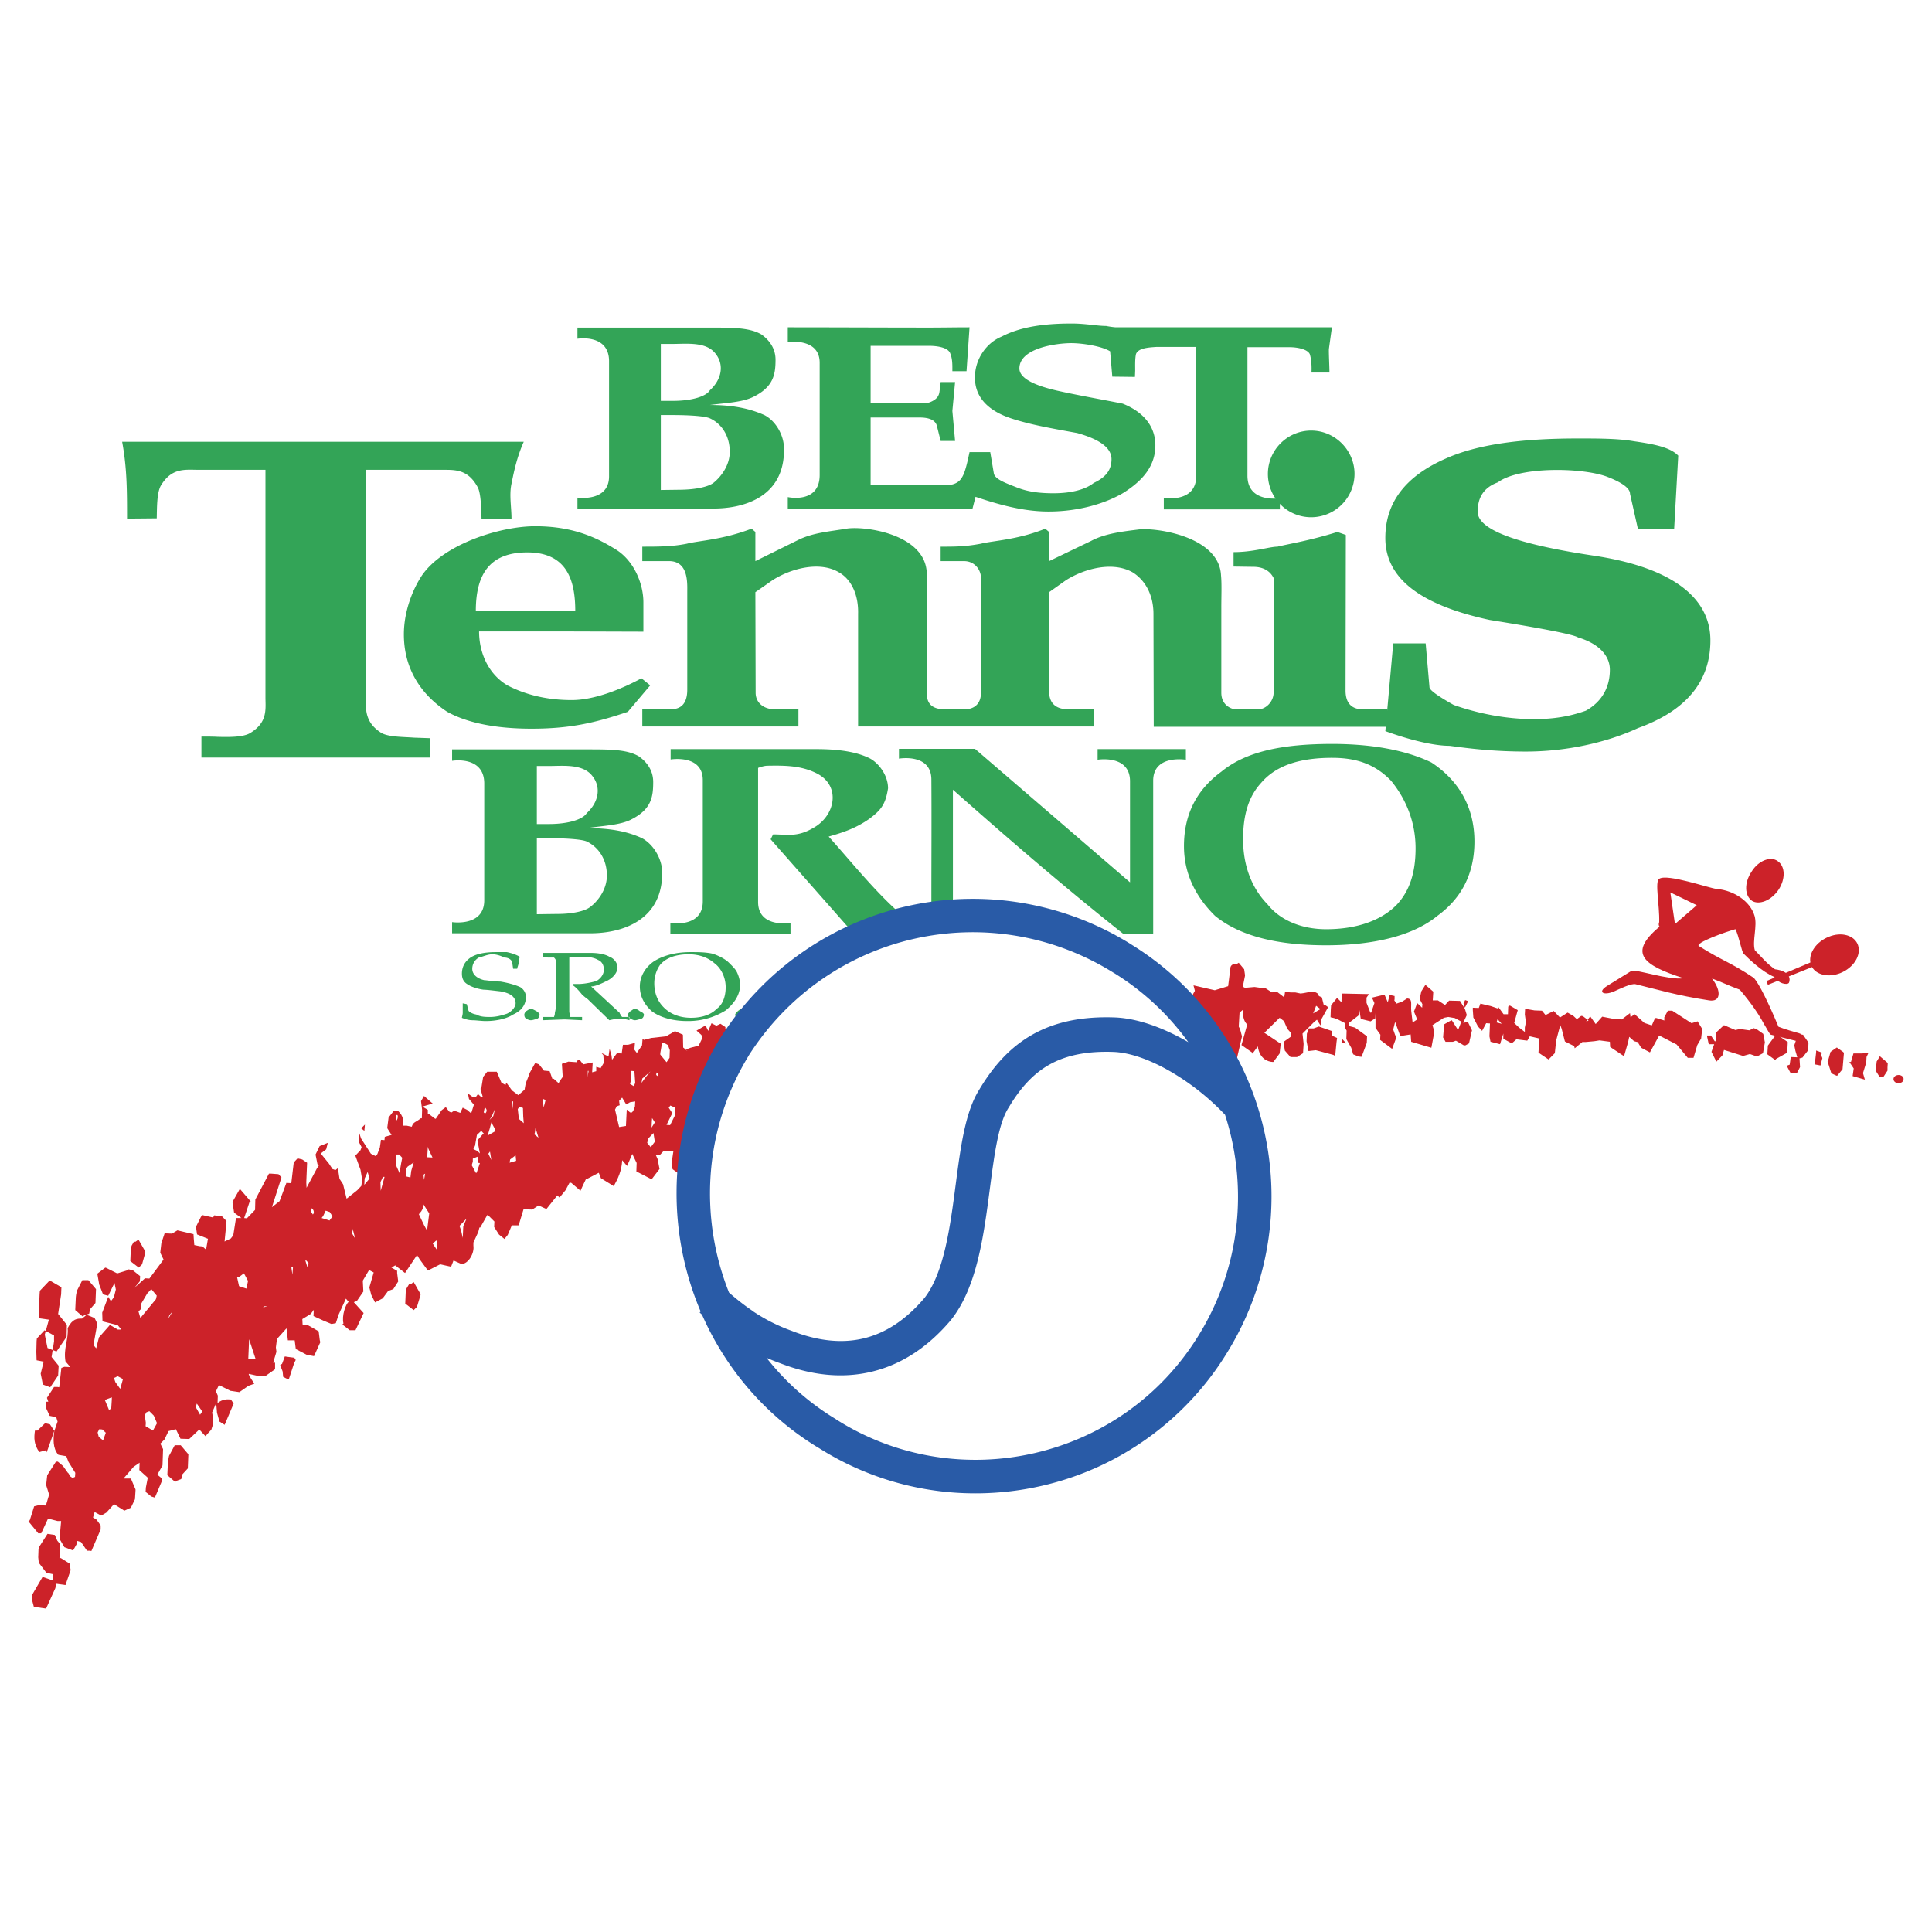 <svg xmlns="http://www.w3.org/2000/svg" width="2500" height="2500" viewBox="0 0 192.756 192.756"><path fill-rule="evenodd" clip-rule="evenodd" fill="#fff" d="M0 0h192.756v192.756H0V0z"/><path fill-rule="evenodd" clip-rule="evenodd" fill="#cc2229" d="M72.346 112.471l-.027.625-.136-.625h.163zM70.606 108.148zM69.872 110.623l.163-.326-.327.652v-.109l.164-.217zM69.981 106.328l.326-1.414.163-.842.354.625-.082.326-.49 1.522-.027.844h-.271v-.871l.027-.19zM8.435 140.418h.217l.217-.301.598.627-.054 2.881c-.218-.326 1.169 1.496 1.169 1.496l-2.175-2.719v-.463l-.055-1.359.083-.162zM174.805 89.881c.707.435 1.93-.027 2.664-1.142.68-1.06.652-2.311-.109-2.827-.707-.517-1.93-.054-2.609 1.061-.735 1.087-.708 2.391.054 2.908zM174.994 97.574c.545.625 1.469 2.527 2.447 4.865.844.326 1.551.49 2.066.652.652.219.652.926.027.844l-2.855-.707c-.107 0-.299-.436-.732-1.143-.436-.814-1.143-1.902-2.365-3.344-1.252-.461-1.658-.705-2.773-1.113.951 1.223.896 2.393-.326 2.174-3.18-.488-5.057-1.061-7.285-1.604-.408-.137-1.713.518-2.148.707-1.061.463-1.713.082-.707-.543l2.42-1.496c.381-.217 3.697.951 5.221.734-3.998-1.277-5.629-2.474-2.42-5.138.055 0-.164-.109-.027-.462.055-1.658-.463-4.05 0-4.322.814-.543 5.029.952 5.709 1.006 1.848.164 3.398 1.305 3.805 2.691.299 1.006-.244 2.528.027 3.425.68.68 1.143 1.304 2.012 1.904 1.551.189 1.551 1.033 1.387 1.357-.189.246-1.061.055-1.469-.598-1.223-.516-2.527-1.793-3.043-2.31-.191-.163-.463-1.713-.816-2.447-.842.217-4.133 1.386-3.643 1.686 2.418 1.524 3.098 1.578 5.488 3.182z"/><path d="M180.785 96.486c.463.789 1.658 1.061 2.828.598 1.332-.543 2.092-1.766 1.766-2.772-.326-.979-1.631-1.387-2.936-.843-1.223.489-1.984 1.604-1.82 2.556l-4.377 1.848.135.381 4.404-1.768z" fill-rule="evenodd" clip-rule="evenodd" fill="#cc2229"/><path fill-rule="evenodd" clip-rule="evenodd" fill="#fff" d="M169.287 90.316l-2.176 1.876-.461-3.154 2.637 1.278z"/><path d="M95.588 99.295l-.462-.334h-.408l-.543-.027-.027.762-.707 1.277-.489-.326-.299-.545-.218-.869-.598-.027-.163.625-.598-.217-.489.951-.326.625v.137l-.489-.463-.354-.326-.109-.734v-.244h-.815l.054.543-.027.734-.462-.762-.354-.543-.408 1.17-.136-.652-.163.217-.734.082-.027.76-.244.652-.218-.244-.082.436-.543.299-.218.109-.245-1.305-.462-.871.027-.734.326-.434.354.107.299.027.082-.217-.326-.789h-.815l-.326.545-.109 1.168.299 1.197-.353-.326.027-.354-.734-.219-.897.191h-.652l-.38.189-.87-.027-.979.518-.516-.109h-.218-.218l.109.516-.408-.217-.245.516-.326.328.217.434-.543.299-.462.652-.217.191-.462.217-.082-.107-.354-.354-.272-.328-.163-.869h-.245l-.027-.516-.652-.246-.108.545-.327.842-.68.082-.625-.217v-.219l-.49-.326-.407.191-.489-.246-.326.762-.272-.543-.897.516.489.436.081.326-.354.734-.815.217-.516.191.217.135-.435-.354-.027-1.277-.789-.354-.897.518-1.468.162-.734.191-.136-.109-.054.652-.517.762-.245-.326.054-.68-.68.189h-.516l-.109.762v.107l-.489-.027-.489.654-.054-.436-.19-.652-.109.762-.707-.354.19.217.054.762-.326.543-.435-.137v.436l-.408.109.055-.979-.952.189-.354-.461h-.163l-.136.244-.815-.055-.653.217.082 1.305-.299.408-.109.219-.489-.436h-.136l-.272-.762-.571-.055-.489-.625-.38-.137-.544.98-.19.516-.217.543-.109.627-.625.543-.625-.463-.571-.787-.082.244-.408-.244-.462-1.088h-.517-.136-.299l-.408.516-.19 1.17h-.082l.245.869h-.136l-.353-.326-.217.299h-.299l-.489-.354.109.545.489.57-.272.869-.408-.354-.435-.217-.245.518-.598-.219-.299.191-.217-.109-.327-.436-.408.299-.598.871-.082-.027-.571-.436h-.136v-.436l-.543-.324 1.033-.301-.87-.76-.299.516.109.869-.027.844h-.109c-.516.436-.734.326-.897.842l-.517-.107h-.354c.082-.436.027-.979-.462-1.441h-.489l-.489.625-.136 1.061.435.68-.68.191-.027.326-.354-.027-.108.76-.245.652-.163.219-.489-.246-.979-1.521-.19-.57-.055.869.299.57-.108.301-.517.543.517 1.414.163.979-.082.625-.408.434-1.06.844-.354-1.441-.354-.543-.163-1.061-.245.191-.299-.109-.354-.545-.815-1.004.543-.408.163-.652-.815.326-.408.842.19.951.136.137-.19.299-1.033 1.93-.027-.543.082-1.957-.489-.326-.462-.109-.381.408-.245 2.066-.489-.027-.68 1.82-.761.598.952-2.963-.299-.326-.734-.055h-.217l-1.359 2.584-.027 1.033-.816.842-.272-.027.517-1.549.136-.109-1.033-1.195h-.082l-.707 1.25.164 1.061.734.543h-.544l-.271 1.713-.245.326-.625.299.136-1.387.055-.652-.435-.461-.789-.109-.108.217-1.088-.244-.136.191-.489.979.109.76 1.087.436-.19 1.088-.354-.326-.299-.027-.517-.109-.055-.652-.027-.436-1.604-.379-.543.326-.734-.027-.326.979-.109.951.327.68-.299.408-1.114 1.494-.435-.027-1.06.951.544-.652.027-.516-.707-.57-.435-.109-.164.109-.979.299-1.142-.572h-.055l-.788.6.19 1.086.38.979.517.137.625-1.277.136.652-.19.762-.299.406-.272-.434-.598 1.576.027.869 1.522.381.353.436h-.353l-.789-.463-.082.109-1.006 1.141-.272 1.088-.272-.326.381-2.146-.269-.552-.788-.326-.462.381c-.489 0-.951 0-1.44.951.108 1.088-.436 2.012-.218 3.316l.489.572-.598-.027-.299.107-.217 1.932-.163-.027H5.39l-.707 1.086.136.381h-.217v.652l.353.762.652.137.136.434-.326.951c-.109.762-.163 1.74.407 2.365l.789.137.218.57.679 1.088-.027.408-.245.107-.272-.189-.109-.244-.108-.109-.462-.652-.517-.436h-.19l-.87 1.359-.108.979.299.951-.326 1.088-.734-.027-.435.109-.435 1.387-.136.109.979 1.195h.299l.68-1.469.952.246h.353l-.136 1.494v.326l.462.789.87.326.408-.734v-.217l.381.107.598.871h.299l.136.027.924-2.148v-.408l-.408-.57-.354-.217.163-.545.653.354.517-.299.761-.842 1.033.652.652-.299.408-.844.054-.869v-.109l-.462-1.088h-.734l1.006-1.168.598-.408-.027.734.843.762-.19.979-.027.434.571.463.353.109.68-1.605v-.326l-.435-.354.517-.924.055-1.631-.272-.543.408-.408.408-.844.734-.189.462.951.87.027 1.006-.951.625.68.163-.217.408-.436.163-.516v-.762l-.082-.436.408-.951.082.979.245.869.517.326.897-2.119-.272-.408c-.38-.027-.815-.055-1.332.354l.027-.734-.19-.436.299-.625 1.142.572.897.135.897-.625.598-.217s-.679-.979-.543-.979l1.087.244.462-.082.055.082 1.006-.707v-.652h-.19l.326-1.088-.055-.436.109-.842.952-1.061.136 1.197h.68l.109.869 1.087.57.734.137.625-1.387-.054-.217-.108-.871-1.142-.652-.462-.027-.027-.543.843-.516.299-.408-.027.625 1.006.461.788.328.435-.082.272-.844.734-1.604.272.326c-.299.217-.707 1.387-.517 2.148l-.109.107.734.572h.571l.815-1.713-.979-1.088.299-.109.652-.951-.054-1.086.625-1.061.462.244-.435 1.494.19.734.381.762.761-.408.543-.734.517-.189.489-.762-.108-.842v-.219l-.571-.326.38-.217.979.762.707-1.061.489-.734.271.436.815 1.113 1.224-.625 1.087.246.245-.625.788.352c.68 0 1.305-1.059 1.196-1.82v-.326l.489-1.061.109-.436h.082l.707-1.25.136.082.571.57-.027.545.489.76.544.436.326-.408.407-.951H51.744l.489-1.604.87.027.625-.408.789.354 1.087-1.359.218.217.598-.734.408-.76.164.027.924.787.245-.543.299-.625h.082l1.196-.625.217.543 1.277.789c.408-.734.789-1.496.843-2.584l.489.572.517-1.197.435.898-.027.842 1.522.789.789-1.033-.19-.979-.19-.436h.435l.38-.408h.68l.272.027-.19 1.277.108.545.652.461.517-.107.707-.844.217-.516.489-.545.027-1.195-.407-.516h.462l.245.652h.299l1.033-.299v.107l.789.463h.136l.381-1.604.163-.109.979.463.652-1.279-.055.871.299.543-.435 1.277v.219l.462.869.734-.109.462-.406.027-.652.109-.408-.544-1.197 1.169.436.707-1.469.789 1.115.761-1.521.245-.191.244.734.571.57.652.436.299.027h.435l.462-.191.327-.979.489.246 1.006-.844.353-.082.381.436 1.223-1.902v.189l-.082 1.523.462.027.571-1.197.408.898h.218l.38-.219.299-.326 1.278.816.544-.545.326-.869h.163l-.055.869.734-.189.462-.408.109-.326.462.869.517-.107.245-.951-.163-.652.136-1.279.571.137-.462.734.19.217.164 1.496.598.027.517-.326.897.381.462-1.74.027-.049v-9.318h-.008zm-28.706 11.002l.489.217-.027.762-.489.979-.354-.027.571-1.168-.354-.545.164-.218zm-1.822 1.25l.272.436-.326.516.027-.625.027-.327zm-.38 2.039l.516-.543.136.869-.408.543-.354-.434.11-.435zm.816-6.578c.435.027-.027.244.271.461l-.299-.217.028-.244zm.57-2.99h.136l.435.244.19.516-.027.762-.299.436-.625-.762v-.137l.163-.951.027-.108zm-1.169 2.88l-.435.516-.462.627.082-.436.815-.707zm-1.902-.054l.299.027.081 1.17-.136.326-.38-.219.082-.326-.027-.76.081-.218zm-1.469 3.535l.299-.109-.055-.436.299-.326.408.68.38-.217.516-.082-.027.518c-.353 1.059-.543.434-.816.299l-.081 1.631-.68.107-.408-1.738.165-.327zm-2.881-3.535h.081l-.108.652.027-.326v-.326zm-1.387 2.121l-.245-.109.245.109zm-3.126.652l.299.135-.19.734-.109-.869zm-.761 3.344l.054-.436.299.979-.407-.326.054-.217zm-2.474 2.719l.544-.408.054.543-.652.191.054-.326zm.924-5.248l.354.109.027.871.054.652-.489-.436-.109-.979.163-.217zm-.625-.543l-.054.762-.055-.762h.109zm-2.311 5.002l.136.844-.298-.627.162-.217zm-.027-2.284l.163-.625.299.543h.054l.055.326-.761.436.027-.137.163-.543zm.218-1.25l.326-.762-.19.762-.381.381.245-.381zm-.707-.898c.082.109.354.326.027.652l-.136-.135.109-.517zm-1.196 5.139l.462-.191.109.627h.136l-.327.979h-.081l-.408-.762.109-.354v-.299zm.217-1.278l.19-1.088.435-.408.299.326h-.136l-.544.625.245 1.307-.245-.246-.408-.189.164-.327zm-1.549 7.992l.707-.734-.326.762-.055 1.168-.136-.625-.108-.354-.082-.217zm-2.338 1.467h.136l-.027.953-.435-.652.326-.301zm-1.468-2.935l.136-.244.027-.516.625.979-.217 1.711-.299-.543-.517-1.088.245-.299zm.381-3.752l-.108.627-.055-.518.163-.109zm.326-2.473l.408.869-.517-.027v-.189l.054-.869.055.216zm-2.175 13.918l.245-.408h.164l.299-.217.68 1.195v.109l-.354 1.17-.326.326-.843-.652.054-1.305.081-.218zm-27.429-4.267l.217-.381h.163l.299-.217.68 1.195v.109l-.326 1.168-.327.326-.843-.652.055-1.305.082-.243zm27.538-7.883l.598-.408-.245.842-.081.652-.462-.107.027-.762.163-.217zm-.843-1.198l.299.326-.109.545-.163.979-.354-.789.054-1.061h.273zm-.326-3.886c.299-.299.19.543-.027.516l.027-.516zm-1.441 6.416l.136-.301h.163l-.38 1.387-.027-.869.108-.217zm-1.686-.137l.299-.652.19.652-.517.625v-.082l.028-.543zm-1.195 5.219v-.217l.245.979-.326-.543.081-.219zm.924-10.303l.299-.299-.055.625-.407-.326h.163zm-3.86 8.809l.245-.518.408.137.272.436-.299.406-.788-.244.162-.217zm-1.768 4.377l.299.326-.109.434-.19-.625v-.135zm.544-5.139c.217 0 .408.436.19.625l-.217-.326.027-.299zm-2.881 15.523l.272-.734.951.135.136.219-.163.326-.517 1.576h-.136l-.435-.217-.055-.545-.244-.625.191-.135zm1.087-9.65l-.055.76-.108-.76h.163zm-2.855 3.914h.299l-.435.107.136-.107zm-1.522 3.289l.653 1.984-.734-.055.081-1.929zm-.951-6.252l.435-.326.408.76-.163.762-.734-.244-.191-.871.245-.081zm-4.268 12.668l.543.787-.217.326-.435-.76.109-.353zm-2.855 5.654l.082-.436.571-1.061h.598l.761.898-.054 1.412-.571.625-.081.436-.517.191-.082.107-.789-.68v-.08l.055-1.225.027-.187zm-9.188-16.502l.081-.408.544-1.059h.598l.762.896-.055 1.387-.543.625-.082.436-.544.189-.054.137-.789-.68v-.109l.055-1.195.027-.219zm10.657-2.527v.217-.217zm-1.36 4.594l.217-.299v.082l-.326.543.109-.326zm-2.284 9.65l.299-.109.435.436.326.762-.407.734-.734-.436.027-.326-.108-.762.162-.299zm-.57-10.275l.027-.518.625-1.059.408-.436.543.652-.082.354-1.55 1.875-.19-.652.219-.216zM3.732 142.729l.761-.734.489.109.436.652-.762 2.146-.054-.217-.68.189c-.544-.762-.544-1.414-.435-2.146h.245v.001zm7.883-5.356l.054-.109.599.326-.272.979-.489-.68-.136-.408.244-.108zm-.978 2.229l.517-.189v.217l-.054.869-.218.191-.408-.979.163-.109zm-.734 2.99l.299.027.354.326-.272.762-.435-.354-.109-.436.163-.325zm-5.981 11.717l.815-1.277.733.109.245.57.272.326-.054 1.412h.136l.87.545.109.652-.517 1.494-.951-.135-.055.436-.924 2.037h-.055l-1.169-.162-.19-.734v-.436l1.061-1.82 1.006.354.027-.625-.652-.137-.761-1.006-.055-.543.027-.762.082-.298zm-.245-20.77l.761-.814.952.516v.598l-.245 1.551.707.869-.054.979-.789 1.17-.733-.273-.218-1.086.299-1.197-.707-.135-.027-.844.027-1.088.027-.246zm.3-4.758l.979-1.031 1.169.678-.027.707-.299 1.959.87 1.086-.027 1.197-1.006 1.467-.897-.354-.272-1.332.408-1.494-.951-.137-.027-1.113.054-1.307.026-.326z" fill-rule="evenodd" clip-rule="evenodd" fill="#cc2229"/><path d="M95.588 99.295l.027.02-.027.434.843-.842.164-.109.571.109-.191 1.061.136.57v-.543l.055-.979.516.027.652 1.521-.107.842.896.137.734-.082-.164-1.412.57.461.055-1.387.244-.543.572.326.381-.326.381.027.135.326v-.326l1.197.896.189.652.271.545.164-.219.107-.189.299-.871.408-.516h-.135l-.109-1.223.381-.625.543.025h.436l.436 1.307.434.352 1.061-.299.789.219.814-.299.354 2.174 1.006.137.246-.545.025-.434-.461-1.197.652.027.68-.299.57.354h.869l.408.869-.244.652.137.109 1.521.354.543-.082.246-.979.027-.762.027-.516 1.006.354h.814l-.109.762-.488-.326-.027.299.055.57.189.625.246-.189.488-.109.463.137.244-.762.408-.734-.137-.543 2.121.488 1.332-.406.027-.191.217-1.74c.217-.434.436-.107.816-.407l.543.653.082.57v.082l-.219 1.086.219.109.951-.082 1.006.137h.107l.68.436-.135-.109.598.027.707.543.082-.543.598.055h.436l.516.107c.816-.08 1.277-.381 1.768.055l.055.191.299.135.189.762h.137l.299.217-.652 1.17-.109.652-.354-.572-.299.246-1.141 1.141.107.979v.109l-.055.869-.598.381h-.652l-.57-.652-.109-.869.762-.543v-.301l-.408-.461-.326-.762-.436-.326-1.521 1.496 1.141.76.49.326-.109.979-.625.844h-.082c-.516-.027-1.305-.354-1.467-1.551l-.545.734v-.107l-1.086-.762.57-2.039c-.436-.463-.436-.979-.381-1.521l-.381.326-.08 1.387c.189.324.189.543.326.979l-.545 2.363-.217-.025-.164.135-.76-.814-.326-.734-.326.408-.652-.436.189.543-.244.844-1.225 1.168-.732.082-.408-.436.027-.76-.844-.789-.299-.436-.516.299-.707-.326.055-.979.217-2.256-.707 1.061-.244.434.109-.217-.381 1.277-.055.354.354-.354.354.68-.055 1.17-.49.869-.326.951c-.732-.027-1.223-.354-1.713-1.141l.301-1.822h-.219l-.354-.434-.027.76-.027.436.191.734-.164.869-.461.299h-.545l-.76-.869.027-.219.896-2.037.055-1.414.408-.518-.055-.652-.572-.543-.08 1.713-.545 1.061-.461.543-.545.109-.326 1.061.055.543-.109.842-.76.734-.326.545-.979.053-.654-.107.164-.652-.408-.326-.381.217-.135.109-.137.842-.516.518-1.088-.326-.516-.246.135-1.168-.217-.572.055-.625-.191-.543-.299 1.387.027.869.137.219-.408 1.385h-.217l-.627-.543-.57-.68-.762.408h-.516l-.68.516v.219l-.598-.246.055-.516.107-.979h-.135l-.191.543-.189.734-.381.516-.816-.107.055-1.088-.436.326v-.217l-.326.842-.597 1.277h-.707l.68-2.365.136-.979-.054-.842.191-1.088.434.109.244-.109-.025-.842-.599-.027.054-1.197h-.135l-.734 2.801.462 1.195-.571 1.088-.436.768v-9.327h.002zm91.641 6.625l.326-.543.789.678-.027.436v.326l-.408.625h-.381l-.408-.652.109-.76v-.11zm-2.557.027l.246-.844h.815l.68-.053-.189.406-.027.545-.326 1.061.189.652-1.223-.354.109-.762-.436-.652h.162v.001zm-2.283-.136l.246-.869.625-.436.652.463.055.107-.137 1.605-.543.652-.082-.027-.49-.217-.379-1.197.053-.081zm-1.196-1.006l.598.219-.109.217.137.326-.189.734-.572-.109.137-1.195v-.192h-.002zm-2.636 1.414l.107-.762.654.027-.191-.652-.109-.543.246-.734.379-.326h.246l.543.789-.027.76-.57.734-.299.082.055.869-.326.627h-.6l-.406-.762.298-.109zm-1.957-2.201l.625-.844 1.141.789-.053 1.061-1.115.625-.082.107-.787-.57.053-.869.218-.299zm-6.282-.707h.381l.381.57h.109l.027-.869.787-.734 1.143.488.436-.107.951.135.436-.217.299.109.652.461.162.844-.189 1.086-.598.328-.707-.246-.68.191-1.904-.6-.162.545-.598.625-.49-.979.271-.762h-.543l-.164-.762v-.106zm-20.904-1.631l.408.461-.516-.135.108-.326zm-2.473-1.143l.598.027.162-.436 1.033.246.707.244v-.217l.57.787h.436l.027-.762.164-.107.787.461-.354 1.279.49.461.57.436v-.436l.109-.543-.109-.762.027-.543h.162l.789.135.734.027.354.436.814-.408.627.652.76-.488.572.326.352.326.436-.326.164.027.57.434-.244.109.408-.518.543.762.652-.734 1.277.246h.299l.381.027.816-.627.053.408.408-.299.979.871.734.244.326-.734h.137l.787.244v-.326l.354-.652h.436l1.93 1.25.598-.189.463.762-.109.951-.381.652-.379 1.277h-.572l-1.113-1.332-1.74-.896-.924 1.686-.871-.463-.271-.436v-.107l-.436-.109-.488-.436-.109.518-.408 1.414-1.387-.926-.025-.516-1.033-.137-.518.082-.896.082h-.299l-.762.625-.055-.217-.924-.463-.326-1.277-.137-.354-.406 1.521-.137 1.277-.625.627-1.006-.68.082-1.414-.951-.217-.246.434-1.088-.135-.461.406-.844-.461v-.518l-.326 1.061-.951-.244-.107-.543.053-1.279-.379-.027-.408.762-.408-.434-.463-.898-.053-.734v-.242h-.001zm-.761-.762l.299.109-.326.652-.137-.436.164-.325zm-12.287 3.862l.434.461-.434-.025v-.436zm-1.088-3.344l.598-.734.436.436.027-.871 2.719.055-.246.354v.518l.381.979h.082l.326-.953-.244-.543 1.25-.299.326.762.189-.734.49.109v.326l-.027.107.217.326.545-.189.516-.326c.572.027.354.543.408 1.223l.137 1.17.461-.299-.326-.789.326-.844.49.463.027-.354-.273-.516.164-.762.408-.652.787.68-.053.869h.516l.707.463.408-.436 1.086.027.49.789.189.625-.354.762h.082l.381-.082.408.842-.299 1.305-.354.191h-.164l-.787-.463-.301.109h-.732l-.246-.436.109-1.305.518-.299.244-.109.625.979.326-.842-.652-.354-.652-.109-.436.082-1.141.734.189.652-.299 1.604-2.012-.598-.055-.734-1.033.164-.516-1.414-.191.762.191.543.135.217-.434 1.17-1.197-.896.027-.518-.488-.68v-1.494l-.027.543-.463.299-.979-.244-.137-.871-.107.545-.951.734-.027.326h.135l.518.135 1.195.871-.027.652-.516 1.385h-.055l-.244-.025-.545-.219-.189-.652-.49-.869.027-.844-.189-.354v-.406l-.68-.354-.381-.137-.354-.082.027-.787.03-.409zm-1.659.488l.162-.434.436.326-.734.434.136-.326zm-.761 2.365l.191-.543h.488l.518-.189 1.332.461-.055.436.543.244-.055.408-.135 1.387-.191-.109-1.738-.463-.734.082-.191-.979.027-.652v-.083zM189.43 107.252c-.271 0-.516.162-.516.408 0 .217.217.408.488.408.299 0 .518-.164.518-.408.027-.219-.219-.408-.49-.408z" fill-rule="evenodd" clip-rule="evenodd" fill="#cc2229"/><path d="M128.699 34.642c.707 0 1.768.19 1.984.707.164.543.191 1.223.164 1.821h1.793c0-.57-.08-2.065-.053-2.365l.299-2.147H111.3a8.906 8.906 0 0 1-.951-.136c-.896 0-2.039-.244-3.451-.244-2.91 0-5.193.38-6.961 1.305-1.604.652-2.664 2.338-2.664 4.023v.108c0 1.713 1.061 3.181 3.59 4.023 1.957.652 4.24 1.033 6.605 1.468 2.229.625 3.426 1.468 3.426 2.61 0 1.06-.545 1.794-1.768 2.365-.816.653-2.229 1.033-4.023 1.033-1.359 0-2.555-.136-3.697-.598-1.115-.436-2.176-.815-2.256-1.414l-.354-2.093H96.73c-.327 1.55-.517 2.229-.87 2.692-.136.19-.543.598-1.386.598h-7.612v-6.742h4.893c.87 0 1.55.217 1.713.815l.381 1.522h1.44l-.271-2.991.271-2.881h-1.44c-.136 1.005-.082 1.114-.299 1.468-.217.326-.815.625-1.169.625-1.849 0-3.697-.027-5.519-.027v-5.681h5.872c.598 0 1.74.109 2.039.679.272.598.245 1.251.245 1.849h1.413l.299-4.376c-1.332 0-2.691.027-3.996.027-4.648 0-9.569-.027-14.136-.027v1.468s3.181-.462 3.181 2.066v11.2c0 2.909-3.181 2.202-3.181 2.202v1.142h18.431l.299-1.169c2.338.788 4.785 1.468 7.285 1.468 3.1 0 5.709-.843 7.395-1.821 2.066-1.277 3.262-2.772 3.262-4.784 0-1.849-1.141-3.316-3.262-4.159-2.311-.462-4.539-.843-6.578-1.305-2.609-.599-3.725-1.359-3.725-2.202 0-2.039 3.697-2.528 5.193-2.528 1.006 0 2.963.272 3.859.815l.217 2.528 2.258.027.025-.625c0-.571-.025-1.169.082-1.658.219-.571 1.143-.653 2.012-.707h3.996v12.885c0 2.718-3.234 2.175-3.234 2.175v1.142h11.58v-1.115s-3.262.544-3.234-2.283V34.642h4.24zM65.93 41.411v7.476l2.039-.027c1.522-.027 2.691-.299 3.208-.68.653-.516 1.631-1.658 1.631-3.099 0-1.686-.897-2.854-1.984-3.344-.462-.218-2.012-.326-3.725-.326H65.93zm0-1.414h1.169c1.984 0 3.371-.462 3.725-1.06 1.114-1.006 1.495-2.474.57-3.643-.924-1.223-2.854-.979-4.295-.979H65.93v5.682zm-5.165-7.312h-3.153v1.114s3.126-.517 3.153 2.202v11.527c0 2.583-3.153 2.12-3.153 2.12v1.115h3.153l10.412-.027c3.235 0 7.123-1.277 7.041-5.98 0-1.359-.842-2.773-1.957-3.344-1.468-.652-3.126-1.006-5.437-1.006 1.685-.218 3.316-.271 4.403-.843 1.931-.979 2.148-2.202 2.148-3.67 0-1.06-.543-1.903-1.414-2.528-1.169-.679-2.827-.679-5.138-.679H60.765v-.001zM53.561 83.628v7.584l2.066-.027c1.549 0 2.745-.299 3.235-.679.707-.517 1.686-1.686 1.686-3.154 0-1.712-.924-2.881-2.012-3.398-.489-.218-2.066-.326-3.779-.326h-1.196zm0-1.413h1.196c2.012 0 3.425-.489 3.779-1.087 1.142-1.033 1.495-2.528.571-3.697-.952-1.25-2.909-1.006-4.35-1.006h-1.196v5.79zm-5.247-7.449h-3.208v1.142s3.181-.543 3.208 2.229v11.689c0 2.664-3.208 2.174-3.208 2.174v1.115H58.89c3.262 0 7.231-1.332 7.177-6.116-.027-1.359-.897-2.773-2.012-3.371-1.468-.68-3.181-1.006-5.519-1.006 1.712-.245 3.371-.299 4.458-.87 1.984-1.006 2.175-2.229 2.175-3.724 0-1.087-.544-1.93-1.414-2.555-1.169-.707-2.882-.707-5.219-.707H48.314zM115.053 77.893c0-2.637 3.262-2.093 3.262-2.093v-1.061h-8.807V75.8s3.234-.544 3.234 2.147v10.085l-15.469-13.32H89.69v.979s3.234-.571 3.234 2.093c.027 4.05 0 7.748 0 11.771v.979c0 1.495-2.065 1.522-2.583 1.06-2.772-2.283-5.382-5.6-7.666-8.128 1.55-.435 2.773-.87 4.051-1.767 1.25-.924 1.631-1.522 1.875-3.044 0-1.387-1.033-2.61-1.875-3.018-1.278-.625-3.044-.897-5.247-.897h-14.57v1.033s3.235-.544 3.208 2.093v12.07c0 2.691-3.235 2.147-3.235 2.147v1.061H78.87v-1.061s-3.235.544-3.235-2.093V76.615s.544-.218.951-.218c1.713-.027 3.371-.027 4.948.789 2.392 1.25 1.794 4.214-.38 5.41-1.604.952-2.61.652-4.023.652l-.245.489 8.291 9.406h13.075v-1.006s-3.18.544-3.18-2.12V78.79c5.491 4.866 11.227 9.813 16.963 14.354h3.018V77.893zM118.125 84.417c0-3.181 1.277-5.627 3.725-7.421 2.473-2.039 6.143-2.773 11.064-2.773 4.049 0 7.42.652 9.895 1.848 2.773 1.822 4.295 4.513 4.295 7.884 0 3.126-1.223 5.627-3.697 7.421-2.445 2.012-6.443 2.936-11.092 2.936-4.92 0-8.617-.924-11.09-2.936-1.823-1.794-3.1-4.078-3.1-6.959zm14.789-8.808c-3.072 0-5.52.68-7.068 2.474-1.252 1.359-1.822 3.153-1.822 5.654 0 2.691.898 4.921 2.447 6.498 1.25 1.577 3.371 2.474 5.844 2.474 3.1 0 5.547-.897 7.068-2.474 1.25-1.359 1.85-3.154 1.85-5.6 0-2.501-.871-4.812-2.447-6.742-1.55-1.604-3.372-2.284-5.872-2.284zM41.328 73.597c-1.06-.082-2.528-.055-3.262-.462-1.604-1.006-1.577-2.229-1.577-3.48v-22.78h7.938c1.196 0 2.338.082 3.235 1.74.326.598.354 2.175.38 3.126h2.99c0-1.142-.244-2.365 0-3.479.245-1.224.544-2.664 1.224-4.187h-40.07c.489 2.637.489 4.947.489 7.666l2.963-.027c.027-1.061 0-2.528.408-3.262 1.033-1.713 2.256-1.604 3.616-1.577h6.823v22.862c.027 1.169.136 2.393-1.522 3.398-.707.435-2.175.407-3.263.38-.353-.027-1.277-.027-1.604-.027v2.093h22.781v-1.93l-1.549-.054zM138.215 53.671c0-3.507 1.984-6.144 6.008-7.911 3.207-1.441 7.611-2.012 13.211-2.012 2.012 0 3.969 0 5.545.271 2.066.299 3.645.598 4.459 1.441l-.408 7.313h-3.615l-.787-3.507c0-.544-.789-1.142-2.393-1.74-2.557-.897-8.672-.979-10.793.598-1.631.598-2.012 1.767-2.012 2.936 0 1.713 3.588 3.181 11.58 4.377 7.613 1.142 11.637 4.078 11.637 8.454 0 4.105-2.42 7.014-7.232 8.754-3.18 1.468-7.203 2.338-11.172 2.338-3.209 0-5.602-.299-7.611-.571-1.605 0-4.023-.598-6.416-1.468l.787-8.753h3.236l.381 4.376c0 .272.814.87 2.418 1.767 2.393.843 5.193 1.414 7.992 1.414 1.984 0 3.59-.271 5.193-.843 1.604-.897 2.393-2.338 2.393-4.077 0-1.468-1.17-2.637-3.182-3.235-.408-.272-3.207-.843-8.807-1.74-6.797-1.468-10.412-4.077-10.412-8.182z" fill-rule="evenodd" clip-rule="evenodd" fill="#33a457"/><path d="M40.295 63.294c0-2.338.897-4.513 1.794-5.872 2.12-3.099 7.748-4.92 11.309-4.92 3.751 0 6.116 1.115 8.074 2.338 1.74 1.087 2.718 3.344 2.718 5.247v2.936l-7.993-.026h-8.399c0 2.093.897 4.24 2.827 5.382 1.577.815 3.67 1.468 6.415 1.468 2.284 0 5.002-1.115 6.959-2.174l.87.707-2.229 2.637c-3.453 1.169-5.926 1.685-9.624 1.685-3.616 0-6.443-.598-8.4-1.685-2.772-1.824-4.321-4.46-4.321-7.723zm7.177-2.337h9.922c0-2.99-.788-5.845-4.784-5.845-3.779 0-5.138 2.201-5.138 5.845zM46.085 97.139c0-.488.163-1.033.652-1.44.544-.489 1.522-.707 2.719-.707h1.114c.381.081.87.217 1.278.462 0 .082-.082.326-.082.489 0 .245-.163.571-.163.708h-.408l-.082-.545c0-.326-.381-.57-.788-.57-.327-.164-.789-.327-1.196-.327-.489 0-.952.245-1.359.327a1.288 1.288 0 0 0-.652 1.115c0 .57.489.979 1.196 1.141.245 0 .897.137 1.604.137.979.162 1.686.408 2.012.57.38.244.544.652.544.951 0 .734-.381 1.359-1.278 1.768-.625.408-1.658.652-2.719.652-.462 0-.951-.082-1.359-.082-.381 0-.87-.162-1.033-.244 0-.082.082-.326.082-.488V100.103l.408.082.163.625c0 .082.299.326.789.408.408.244.951.244 1.359.244.653 0 1.196-.162 1.686-.326.544-.244.87-.707.87-1.033 0-.652-.544-1.031-1.522-1.195-.707-.082-1.359-.164-1.658-.164-.652-.08-1.305-.326-1.522-.488-.491-.246-.655-.627-.655-1.117zm6.226 4.078c0-.082.082-.244.164-.326.163-.082.326-.244.489-.244s.408.162.571.244c.136.082.299.244.299.326 0 .244-.163.408-.217.408-.245.082-.489.162-.652.162s-.327-.08-.489-.162c-.084-.082-.165-.164-.165-.408zm3.126-.625v-4.404-.408c0-.082-.163-.244-.163-.244h-.544c-.244 0-.489-.082-.57-.082v-.381h4.812c.707 0 1.44.136 1.821.381.489.163.815.652.815 1.06 0 .545-.489 1.115-1.196 1.414-.489.244-1.06.488-1.44.488l2.854 2.639c0 .08.081.162.081.162 0 .082.163.244.163.244h.734v.326a4.303 4.303 0 0 0-.897-.162c-.299 0-.788.082-1.114.162l-2.147-2.092s-.245-.164-.571-.463c-.326-.408-.625-.734-.87-.896v-.164h.489c.625 0 1.359-.162 1.821-.299.408-.244.734-.652.734-1.143 0-.379-.163-.788-.571-.951-.408-.244-.952-.326-1.604-.326-.38 0-.87.082-1.277.082v5.355c0 .164.082.408.082.57h1.196v.326l-1.74-.08-2.174.08v-.326h1.114s.082-.244.082-.326c-.002-.161.08-.325.08-.542zm7.204.625c0-.082.163-.244.244-.326.164-.082.299-.244.462-.244s.408.162.49.244c.244.082.407.244.407.326 0 .244-.163.408-.245.408-.245.082-.489.162-.652.162s-.299-.08-.462-.162c-.081-.082-.244-.164-.244-.408zm1.196-2.801c0-.951.489-1.848 1.359-2.473.87-.571 2.147-.951 3.67-.951.815 0 1.522 0 2.256.163.625.217 1.278.543 1.658.951.245.246.571.545.734.871.163.326.326.814.326 1.277 0 .979-.571 1.848-1.44 2.555a7.086 7.086 0 0 1-3.697 1.061h-.136c-1.36 0-2.665-.326-3.534-.979-.706-.625-1.196-1.442-1.196-2.475zm1.441-.326c0 .98.326 1.768.87 2.338.652.707 1.604 1.115 2.8 1.115 1.114 0 2.012-.326 2.556-.896.57-.381.897-1.197.897-2.148 0-1.033-.49-1.93-1.115-2.393-.652-.57-1.522-.896-2.583-.896-1.359 0-2.311.408-2.854 1.061a3.205 3.205 0 0 0-.571 1.819zm8.074 3.127c0-.082.164-.244.245-.326.082-.082.326-.244.408-.244.217 0 .462.162.543.244.245.082.326.244.326.326 0 .244-.082.408-.163.408-.245.082-.489.162-.707.162-.082 0-.327-.08-.408-.162-.081-.082-.244-.164-.244-.408z" fill-rule="evenodd" clip-rule="evenodd" fill="#33a457"/><path d="M121.822 57.422c-.164-3.915-6.525-4.812-8.236-4.594-1.496.19-3.318.38-4.73 1.142l-4.188 2.012v-2.909l-.381-.326c-2.771 1.115-5.219 1.196-6.414 1.495-1.578.299-2.61.299-4.024.299v1.441h2.337c1.06 0 1.687.87 1.687 1.686v11.445c0 .843-.408 1.658-1.687 1.658h-1.875c-1.577 0-1.849-.815-1.849-1.658V60.63c0-1.441.027-2.664 0-3.507-.19-3.86-6.226-4.676-8.02-4.377-1.576.272-3.289.38-4.784 1.115l-4.295 2.12v-2.909l-.38-.326c-2.909 1.115-5.301 1.196-6.443 1.495-1.468.299-2.881.299-4.458.299v1.441h2.664c1.958 0 1.822 2.202 1.822 3.099v9.732c0 1.958-1.25 1.958-1.822 1.958h-2.664v1.712h15.577V70.77h-2.311c-1.196 0-1.958-.68-1.958-1.658l-.027-10.031 1.713-1.196c1.875-1.196 4.757-1.93 6.66-.761 1.224.707 1.93 2.256 1.876 4.132v11.227H109.1V70.77h-2.475c-1.195 0-1.957-.517-1.957-1.821v-9.868l1.686-1.196c1.902-1.196 4.73-1.903 6.688-.761 1.225.788 2.039 2.229 2.039 4.132l.027 11.254h23.297v-1.74h-2.42c-1.305 0-1.738-.815-1.738-1.876l.027-15.522-.844-.299c-2.773.87-4.758 1.169-5.98 1.468-.789 0-2.393.544-4.377.544v1.441l1.984.027c.816 0 1.604.299 2.012 1.115v11.445c0 .843-.734 1.658-1.549 1.658h-2.23c-.354 0-1.439-.354-1.439-1.658V60.63c-.001-1.114.053-2.365-.029-3.208zM130.82 42.96c-2.393 0-4.322 1.958-4.322 4.323a4.316 4.316 0 0 0 4.322 4.322 4.333 4.333 0 0 0 4.322-4.322c.001-2.366-1.956-4.323-4.322-4.323z" fill-rule="evenodd" clip-rule="evenodd" fill="#33a457"/><path d="M70.039 131.164c-.08-.07-.159-.143-.237-.215l.098-.107a30.132 30.132 0 0 1-2.4-11.857 29.542 29.542 0 0 1 4.34-15.396l.023-.027c4.42-6.953 11.199-11.467 18.621-13.149a29.789 29.789 0 0 1 8.515-.673 29.817 29.817 0 0 1 13.922 4.521l-.012-.004a29.3 29.3 0 0 1 12.172 14.992c.01.014.021.023.031.037l-.014.012a29.712 29.712 0 0 1 1.761 10.038 29.586 29.586 0 0 1-4.465 15.676 29.307 29.307 0 0 1-18.402 13.217c-2.09.484-4.23.738-6.379.76a29.156 29.156 0 0 1-15.964-4.551l.032.025c-5.352-3.24-9.292-7.945-11.642-13.299z" fill="#295ba7"/><path d="M72.734 128.961c.743.65 1.54 1.287 2.419 1.873l.008.018a17.377 17.377 0 0 0 3.803 1.918l.044.016c2.479.973 4.939 1.299 7.246.725 2.082-.52 4.102-1.793 5.978-4.01l-.028.039c1.987-2.514 2.59-7.119 3.146-11.363.494-3.775.955-7.295 2.38-9.51l-.033.053c1.43-2.406 3.113-4.26 5.32-5.504 2.197-1.236 4.85-1.828 8.215-1.707 2.221.088 4.717.982 7.109 2.342.072.043.146.084.219.127a25.853 25.853 0 0 0-7.396-6.891l-.014-.004c-6.201-3.888-13.357-4.911-19.947-3.418-6.582 1.49-12.597 5.5-16.525 11.678l.023-.025c-3.786 6.186-4.709 13.402-3.122 20.008a26.88 26.88 0 0 0 1.155 3.635zm49.489-17.742a24.437 24.437 0 0 0-5.572-4.389c-1.926-1.096-3.883-1.812-5.553-1.879-2.695-.098-4.76.344-6.402 1.268-1.633.918-2.914 2.354-4.037 4.242l-.033.053c-1.016 1.576-1.428 4.723-1.869 8.096-.615 4.701-1.283 9.801-3.859 13.059l-.029.039c-2.366 2.799-5.006 4.428-7.791 5.121-3.058.762-6.215.373-9.324-.85l.044.018a20.625 20.625 0 0 1-1.324-.529 25.693 25.693 0 0 0 6.925 6.125l.032.027c6.062 3.852 13.216 4.873 19.815 3.348 6.52-1.508 12.488-5.5 16.318-11.701 3.826-6.174 4.785-13.32 3.262-19.875a27.816 27.816 0 0 0-.603-2.173z" fill="#fff"/></svg>